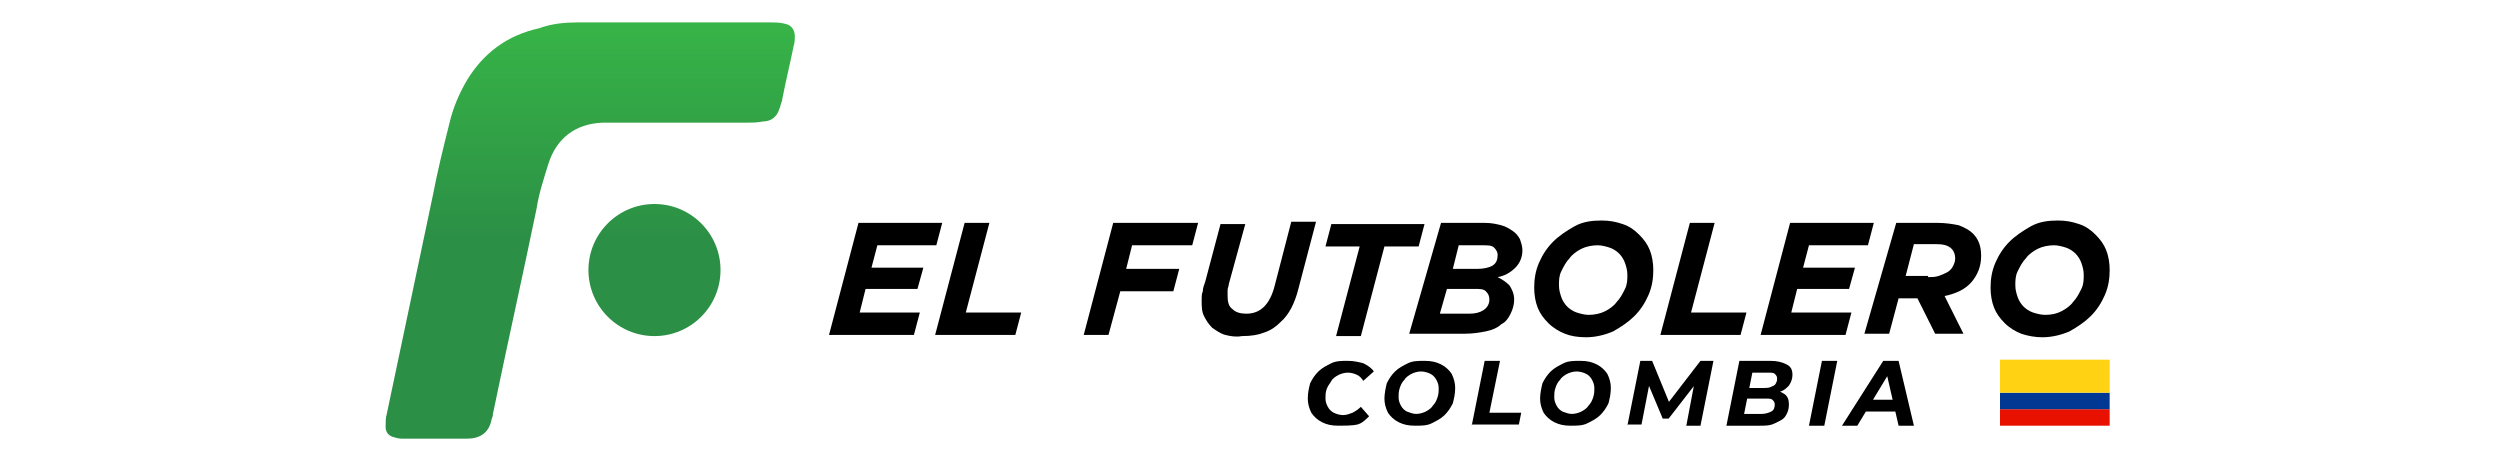 <?xml version="1.0" encoding="utf-8"?>
<!-- Generator: Adobe Illustrator 27.8.0, SVG Export Plug-In . SVG Version: 6.00 Build 0)  -->
<svg version="1.1" id="Capa_1" xmlns="http://www.w3.org/2000/svg" xmlns:xlink="http://www.w3.org/1999/xlink" x="0px" y="0px"
	 viewBox="0 0 212 40" style="enable-background:new 0 0 212 40;" xml:space="preserve">
<style type="text/css">
	.st0{fill:#E81100;}
	.st1{fill:#003893;}
	.st2{fill:#FFD313;}
	.st3{fill:url(#SVGID_1_);}
	.st4{fill:url(#SVGID_00000023978631375074086200000009696780010988776881_);}
	.st5{enable-background:new    ;}
</style>
<g>
	<g>
		<rect x="169.6" y="34.7" class="st0" width="9.3" height="1.4"/>
		<rect x="169.6" y="33.3" class="st1" width="9.3" height="1.4"/>
		<polygon class="st2" points="169.6,30.5 169.6,31.9 169.6,33.3 178.9,33.3 178.9,31.9 178.9,30.5 		"/>
	</g>
	<g>
		<g>
			
				<linearGradient id="SVGID_1_" gradientUnits="userSpaceOnUse" x1="55.47" y1="49.252" x2="55.47" y2="21.398" gradientTransform="matrix(1 0 0 -1 0 42)">
				<stop  offset="0" style="stop-color:#3DC647"/>
				<stop  offset="1" style="stop-color:#2B8F46"/>
			</linearGradient>
			<circle class="st3" cx="55.5" cy="22.9" r="5.6"/>
			
				<linearGradient id="SVGID_00000112594527289782915800000007124716107142686596_" gradientUnits="userSpaceOnUse" x1="50.088" y1="49.252" x2="50.088" y2="21.398" gradientTransform="matrix(1 0 0 -1 0 42)">
				<stop  offset="0" style="stop-color:#3DC647"/>
				<stop  offset="1" style="stop-color:#2B8F46"/>
			</linearGradient>
			<path style="fill:url(#SVGID_00000112594527289782915800000007124716107142686596_);" d="M57.5,10.4c-1.8,0-3.7,0-5.5,0
				c-0.3,0-0.6,0-0.9,0c-2.3,0.1-3.9,1.3-4.6,3.5c-0.4,1.3-0.8,2.5-1,3.8c-1.2,5.8-2.5,11.6-3.7,17.4c0,0.1,0,0.2-0.1,0.4
				c-0.2,1.2-1,1.7-2.1,1.7c-1.8,0-3.5,0-5.3,0c-0.3,0-0.5,0-0.8-0.1c-0.5-0.1-0.8-0.4-0.8-0.9c0-0.4,0-0.8,0.1-1.1
				c1.3-6.2,2.6-12.3,3.9-18.5c0.4-2.1,0.9-4.1,1.4-6.1c0.3-1.3,0.8-2.5,1.5-3.7c1.4-2.3,3.4-3.8,6.1-4.4C46.8,2,47.9,1.9,49,1.9
				c5.5,0,10.9,0,16.3,0c0.4,0,0.8,0,1.2,0.1c0.6,0.1,0.9,0.5,0.9,1.1c0,0.2,0,0.5-0.1,0.8C67,5.4,66.6,7,66.3,8.6
				c-0.1,0.2-0.1,0.4-0.2,0.6c-0.2,0.7-0.7,1.1-1.4,1.1c-0.5,0.1-0.9,0.1-1.4,0.1C61.3,10.4,59.4,10.4,57.5,10.4
				C57.5,10.4,57.5,10.4,57.5,10.4z"/>
		</g>
		<g class="st5">
			<path d="M72.8,18.9h7.1l-0.5,1.9h-5l-0.5,1.9h4.4l-0.5,1.8h-4.4l-0.5,2h5.1l-0.5,1.9h-7.2L72.8,18.9z"/>
			<path d="M81.8,18.9h2.1l-2,7.6h4.7l-0.5,1.9h-6.8L81.8,18.9z"/>
			<path d="M94.4,18.9h7.2l-0.5,1.9H96l-0.5,2h4.5l-0.5,1.9h-4.5l-1,3.7h-2.1L94.4,18.9z"/>
			<path d="M103.9,28.4c-0.4-0.1-0.8-0.4-1.1-0.6c-0.3-0.3-0.5-0.6-0.7-1s-0.2-0.8-0.2-1.4c0-0.2,0-0.5,0.1-0.7
				c0-0.3,0.1-0.5,0.2-0.8l1.3-4.9h2.1l-1.4,5.1c0,0.2-0.1,0.3-0.1,0.5c0,0.2,0,0.3,0,0.5c0,0.5,0.1,0.9,0.4,1.1
				c0.3,0.3,0.7,0.4,1.2,0.4c0.6,0,1.1-0.2,1.5-0.6c0.4-0.4,0.7-1,0.9-1.8l1.4-5.4h2.1l-1.5,5.7c-0.3,1.2-0.8,2.2-1.5,2.8
				c-0.4,0.4-0.8,0.7-1.4,0.9c-0.5,0.2-1.1,0.3-1.9,0.3C104.8,28.6,104.3,28.5,103.9,28.4z"/>
			<path d="M115.3,20.9h-2.9l0.5-1.9h7.9l-0.5,1.9h-2.9l-2,7.6h-2.1L115.3,20.9z"/>
			<path d="M122.2,18.9h3.7c0.6,0,1,0.1,1.4,0.2s0.7,0.3,1,0.5c0.3,0.2,0.5,0.5,0.6,0.7c0.1,0.3,0.2,0.6,0.2,0.9
				c0,0.6-0.2,1.1-0.6,1.5c-0.4,0.4-0.9,0.7-1.5,0.8c0.4,0.2,0.7,0.4,1,0.7c0.2,0.3,0.4,0.7,0.4,1.2c0,0.4-0.1,0.8-0.3,1.2
				c-0.2,0.4-0.4,0.7-0.8,0.9c-0.3,0.3-0.8,0.5-1.3,0.6c-0.5,0.1-1.1,0.2-1.8,0.2h-4.7L122.2,18.9z M124.6,26.6
				c0.5,0,0.9-0.1,1.2-0.3c0.3-0.2,0.5-0.5,0.5-0.9c0-0.3-0.1-0.5-0.3-0.7c-0.2-0.2-0.5-0.2-1-0.2h-2.3l-0.6,2.1H124.6z M125.3,22.8
				c0.5,0,1-0.1,1.3-0.3s0.4-0.5,0.4-0.9c0-0.2-0.1-0.4-0.3-0.6c-0.2-0.2-0.5-0.2-1-0.2h-2l-0.5,2H125.3z"/>
			<path d="M132.7,28.3c-0.5-0.2-1-0.5-1.4-0.9c-0.4-0.4-0.7-0.8-0.9-1.3c-0.2-0.5-0.3-1.1-0.3-1.7c0-0.7,0.1-1.4,0.4-2.1
				c0.3-0.7,0.7-1.3,1.2-1.8c0.5-0.5,1.1-0.9,1.8-1.3s1.5-0.5,2.3-0.5c0.7,0,1.2,0.1,1.8,0.3s1,0.5,1.4,0.9c0.4,0.4,0.7,0.8,0.9,1.3
				c0.2,0.5,0.3,1.1,0.3,1.7c0,0.7-0.1,1.4-0.4,2.1c-0.3,0.7-0.7,1.3-1.2,1.8c-0.5,0.5-1.1,0.9-1.8,1.3c-0.7,0.3-1.5,0.5-2.3,0.5
				C133.8,28.6,133.2,28.5,132.7,28.3z M136.1,26.4c0.4-0.2,0.8-0.5,1-0.8c0.3-0.3,0.5-0.7,0.7-1.1c0.2-0.4,0.2-0.8,0.2-1.2
				c0-0.4-0.1-0.7-0.2-1c-0.1-0.3-0.3-0.6-0.5-0.8s-0.5-0.4-0.8-0.5c-0.3-0.1-0.7-0.2-1-0.2c-0.5,0-1,0.1-1.4,0.3
				c-0.4,0.2-0.8,0.5-1,0.8c-0.3,0.3-0.5,0.7-0.7,1.1c-0.2,0.4-0.2,0.8-0.2,1.2c0,0.4,0.1,0.7,0.2,1s0.3,0.6,0.5,0.8
				s0.5,0.4,0.8,0.5c0.3,0.1,0.7,0.2,1,0.2C135.2,26.7,135.7,26.6,136.1,26.4z"/>
			<path d="M143.3,18.9h2.1l-2,7.6h4.7l-0.5,1.9h-6.8L143.3,18.9z"/>
			<path d="M151.8,18.9h7.1l-0.5,1.9h-5l-0.5,1.9h4.4l-0.5,1.8h-4.4l-0.5,2h5.1l-0.5,1.9h-7.2L151.8,18.9z"/>
			<path d="M160.8,18.9h3.5c0.7,0,1.3,0.1,1.8,0.2c0.5,0.2,0.9,0.4,1.2,0.7c0.5,0.5,0.7,1.1,0.7,1.9c0,0.9-0.3,1.6-0.8,2.2
				s-1.3,1-2.3,1.2l1.6,3.2h-2.4l-1.5-3h-1.6l-0.8,3h-2.1L160.8,18.9z M163.5,23.5c0.3,0,0.6,0,0.9-0.1c0.3-0.1,0.5-0.2,0.7-0.3
				c0.2-0.1,0.4-0.3,0.5-0.5c0.1-0.2,0.2-0.4,0.2-0.7c0-0.3-0.1-0.6-0.3-0.8c-0.3-0.3-0.7-0.4-1.4-0.4h-1.8l-0.7,2.7H163.5z"/>
			<path d="M171.4,28.3c-0.5-0.2-1-0.5-1.4-0.9c-0.4-0.4-0.7-0.8-0.9-1.3c-0.2-0.5-0.3-1.1-0.3-1.7c0-0.7,0.1-1.4,0.4-2.1
				c0.3-0.7,0.7-1.3,1.2-1.8c0.5-0.5,1.1-0.9,1.8-1.3s1.5-0.5,2.3-0.5c0.7,0,1.2,0.1,1.8,0.3s1,0.5,1.4,0.9c0.4,0.4,0.7,0.8,0.9,1.3
				c0.2,0.5,0.3,1.1,0.3,1.7c0,0.7-0.1,1.4-0.4,2.1c-0.3,0.7-0.7,1.3-1.2,1.8c-0.5,0.5-1.1,0.9-1.8,1.3c-0.7,0.3-1.5,0.5-2.3,0.5
				C172.6,28.6,172,28.5,171.4,28.3z M174.8,26.4c0.4-0.2,0.8-0.5,1-0.8c0.3-0.3,0.5-0.7,0.7-1.1c0.2-0.4,0.2-0.8,0.2-1.2
				c0-0.4-0.1-0.7-0.2-1c-0.1-0.3-0.3-0.6-0.5-0.8s-0.5-0.4-0.8-0.5c-0.3-0.1-0.7-0.2-1-0.2c-0.5,0-1,0.1-1.4,0.3
				c-0.4,0.2-0.8,0.5-1,0.8c-0.3,0.3-0.5,0.7-0.7,1.1c-0.2,0.4-0.2,0.8-0.2,1.2c0,0.4,0.1,0.7,0.2,1s0.3,0.6,0.5,0.8
				s0.5,0.4,0.8,0.5c0.3,0.1,0.7,0.2,1,0.2C174,26.7,174.4,26.6,174.8,26.4z"/>
		</g>
	</g>
	<g>
		<g class="st5">
			<path d="M113.5,36.1c-0.6,0-1-0.1-1.4-0.3c-0.4-0.2-0.7-0.5-0.9-0.8c-0.2-0.4-0.3-0.8-0.3-1.2c0-0.5,0.1-0.9,0.2-1.3
				c0.2-0.4,0.4-0.7,0.7-1c0.3-0.3,0.7-0.5,1.1-0.7c0.4-0.2,0.9-0.2,1.4-0.2c0.5,0,0.9,0.1,1.3,0.2c0.4,0.2,0.7,0.4,0.9,0.7
				l-0.9,0.8c-0.1-0.2-0.3-0.4-0.5-0.5s-0.5-0.2-0.8-0.2c-0.3,0-0.6,0.1-0.8,0.2c-0.2,0.1-0.5,0.3-0.6,0.5s-0.3,0.4-0.4,0.7
				c-0.1,0.3-0.1,0.5-0.1,0.8c0,0.3,0.1,0.5,0.2,0.7c0.1,0.2,0.3,0.4,0.5,0.5c0.2,0.1,0.5,0.2,0.8,0.2c0.3,0,0.5-0.1,0.8-0.2
				c0.2-0.1,0.5-0.3,0.7-0.5l0.7,0.8c-0.3,0.3-0.6,0.6-1,0.7S113.9,36.1,113.5,36.1z"/>
			<path d="M120,36.1c-0.6,0-1-0.1-1.4-0.3c-0.4-0.2-0.7-0.5-0.9-0.8c-0.2-0.4-0.3-0.8-0.3-1.2s0.1-0.9,0.2-1.3
				c0.2-0.4,0.4-0.7,0.7-1c0.3-0.3,0.7-0.5,1.1-0.7c0.4-0.2,0.9-0.2,1.4-0.2c0.6,0,1,0.1,1.4,0.3c0.4,0.2,0.7,0.5,0.9,0.8
				c0.2,0.4,0.3,0.8,0.3,1.2c0,0.5-0.1,0.9-0.2,1.3c-0.2,0.4-0.4,0.7-0.7,1c-0.3,0.3-0.7,0.5-1.1,0.7C121,36.1,120.5,36.1,120,36.1z
				 M120.1,35.1c0.3,0,0.6-0.1,0.8-0.2s0.5-0.3,0.6-0.5c0.2-0.2,0.3-0.4,0.4-0.7s0.1-0.5,0.1-0.8c0-0.3-0.1-0.5-0.2-0.7
				s-0.3-0.4-0.5-0.5c-0.2-0.1-0.5-0.2-0.8-0.2c-0.3,0-0.6,0.1-0.8,0.2c-0.2,0.1-0.5,0.3-0.6,0.5c-0.2,0.2-0.3,0.4-0.4,0.7
				c-0.1,0.3-0.1,0.5-0.1,0.8c0,0.3,0.1,0.5,0.2,0.7c0.1,0.2,0.3,0.4,0.5,0.5C119.6,35,119.8,35.1,120.1,35.1z"/>
			<path d="M124.8,36.1l1.1-5.5h1.3l-0.9,4.4h2.7l-0.2,1H124.8z"/>
			<path d="M133.2,36.1c-0.6,0-1-0.1-1.4-0.3c-0.4-0.2-0.7-0.5-0.9-0.8c-0.2-0.4-0.3-0.8-0.3-1.2s0.1-0.9,0.2-1.3
				c0.2-0.4,0.4-0.7,0.7-1c0.3-0.3,0.7-0.5,1.1-0.7c0.4-0.2,0.9-0.2,1.4-0.2c0.6,0,1,0.1,1.4,0.3c0.4,0.2,0.7,0.5,0.9,0.8
				c0.2,0.4,0.3,0.8,0.3,1.2c0,0.5-0.1,0.9-0.2,1.3c-0.2,0.4-0.4,0.7-0.7,1c-0.3,0.3-0.7,0.5-1.1,0.7
				C134.2,36.1,133.7,36.1,133.2,36.1z M133.3,35.1c0.3,0,0.6-0.1,0.8-0.2s0.5-0.3,0.6-0.5c0.2-0.2,0.3-0.4,0.4-0.7s0.1-0.5,0.1-0.8
				c0-0.3-0.1-0.5-0.2-0.7s-0.3-0.4-0.5-0.5c-0.2-0.1-0.5-0.2-0.8-0.2c-0.3,0-0.6,0.1-0.8,0.2c-0.2,0.1-0.5,0.3-0.6,0.5
				c-0.2,0.2-0.3,0.4-0.4,0.7c-0.1,0.3-0.1,0.5-0.1,0.8c0,0.3,0.1,0.5,0.2,0.7c0.1,0.2,0.3,0.4,0.5,0.5
				C132.8,35,133,35.1,133.3,35.1z"/>
			<path d="M138,36.1l1.1-5.5h1l1.6,3.9l-0.5,0l3-3.9h1.1l-1.1,5.5H143l0.7-3.7h0.2l-2.4,3.1H141l-1.3-3.1l0.2,0l-0.7,3.6H138z"/>
			<path d="M146.4,36.1l1.1-5.5h2.6c0.6,0,1,0.1,1.4,0.3s0.5,0.5,0.5,0.9c0,0.3-0.1,0.6-0.3,0.9c-0.2,0.2-0.4,0.4-0.7,0.5
				c-0.3,0.1-0.6,0.2-1,0.2l0.2-0.3c0.5,0,0.8,0.1,1.1,0.3s0.4,0.5,0.4,0.9c0,0.4-0.1,0.7-0.3,1s-0.5,0.4-0.9,0.6s-0.8,0.2-1.3,0.2
				H146.4z M147.9,35.1h1.5c0.3,0,0.6-0.1,0.8-0.2s0.3-0.3,0.3-0.6c0-0.2-0.1-0.3-0.2-0.4c-0.1-0.1-0.3-0.1-0.6-0.1H148l0.2-0.9h1.4
				c0.2,0,0.4,0,0.6-0.1c0.2-0.1,0.3-0.1,0.4-0.3s0.1-0.3,0.1-0.4c0-0.2-0.1-0.3-0.2-0.4c-0.1-0.1-0.3-0.1-0.6-0.1h-1.3L147.9,35.1z
				"/>
			<path d="M153.4,36.1l1.1-5.5h1.3l-1.1,5.5H153.4z"/>
			<path d="M156.2,36.1l3.5-5.5h1.3l1.3,5.5h-1.3l-1.1-4.8h0.5l-2.9,4.8H156.2z M157.7,34.9l0.5-1h2.8l0.1,1H157.7z"/>
		</g>
	</g>
</g>
</svg>
